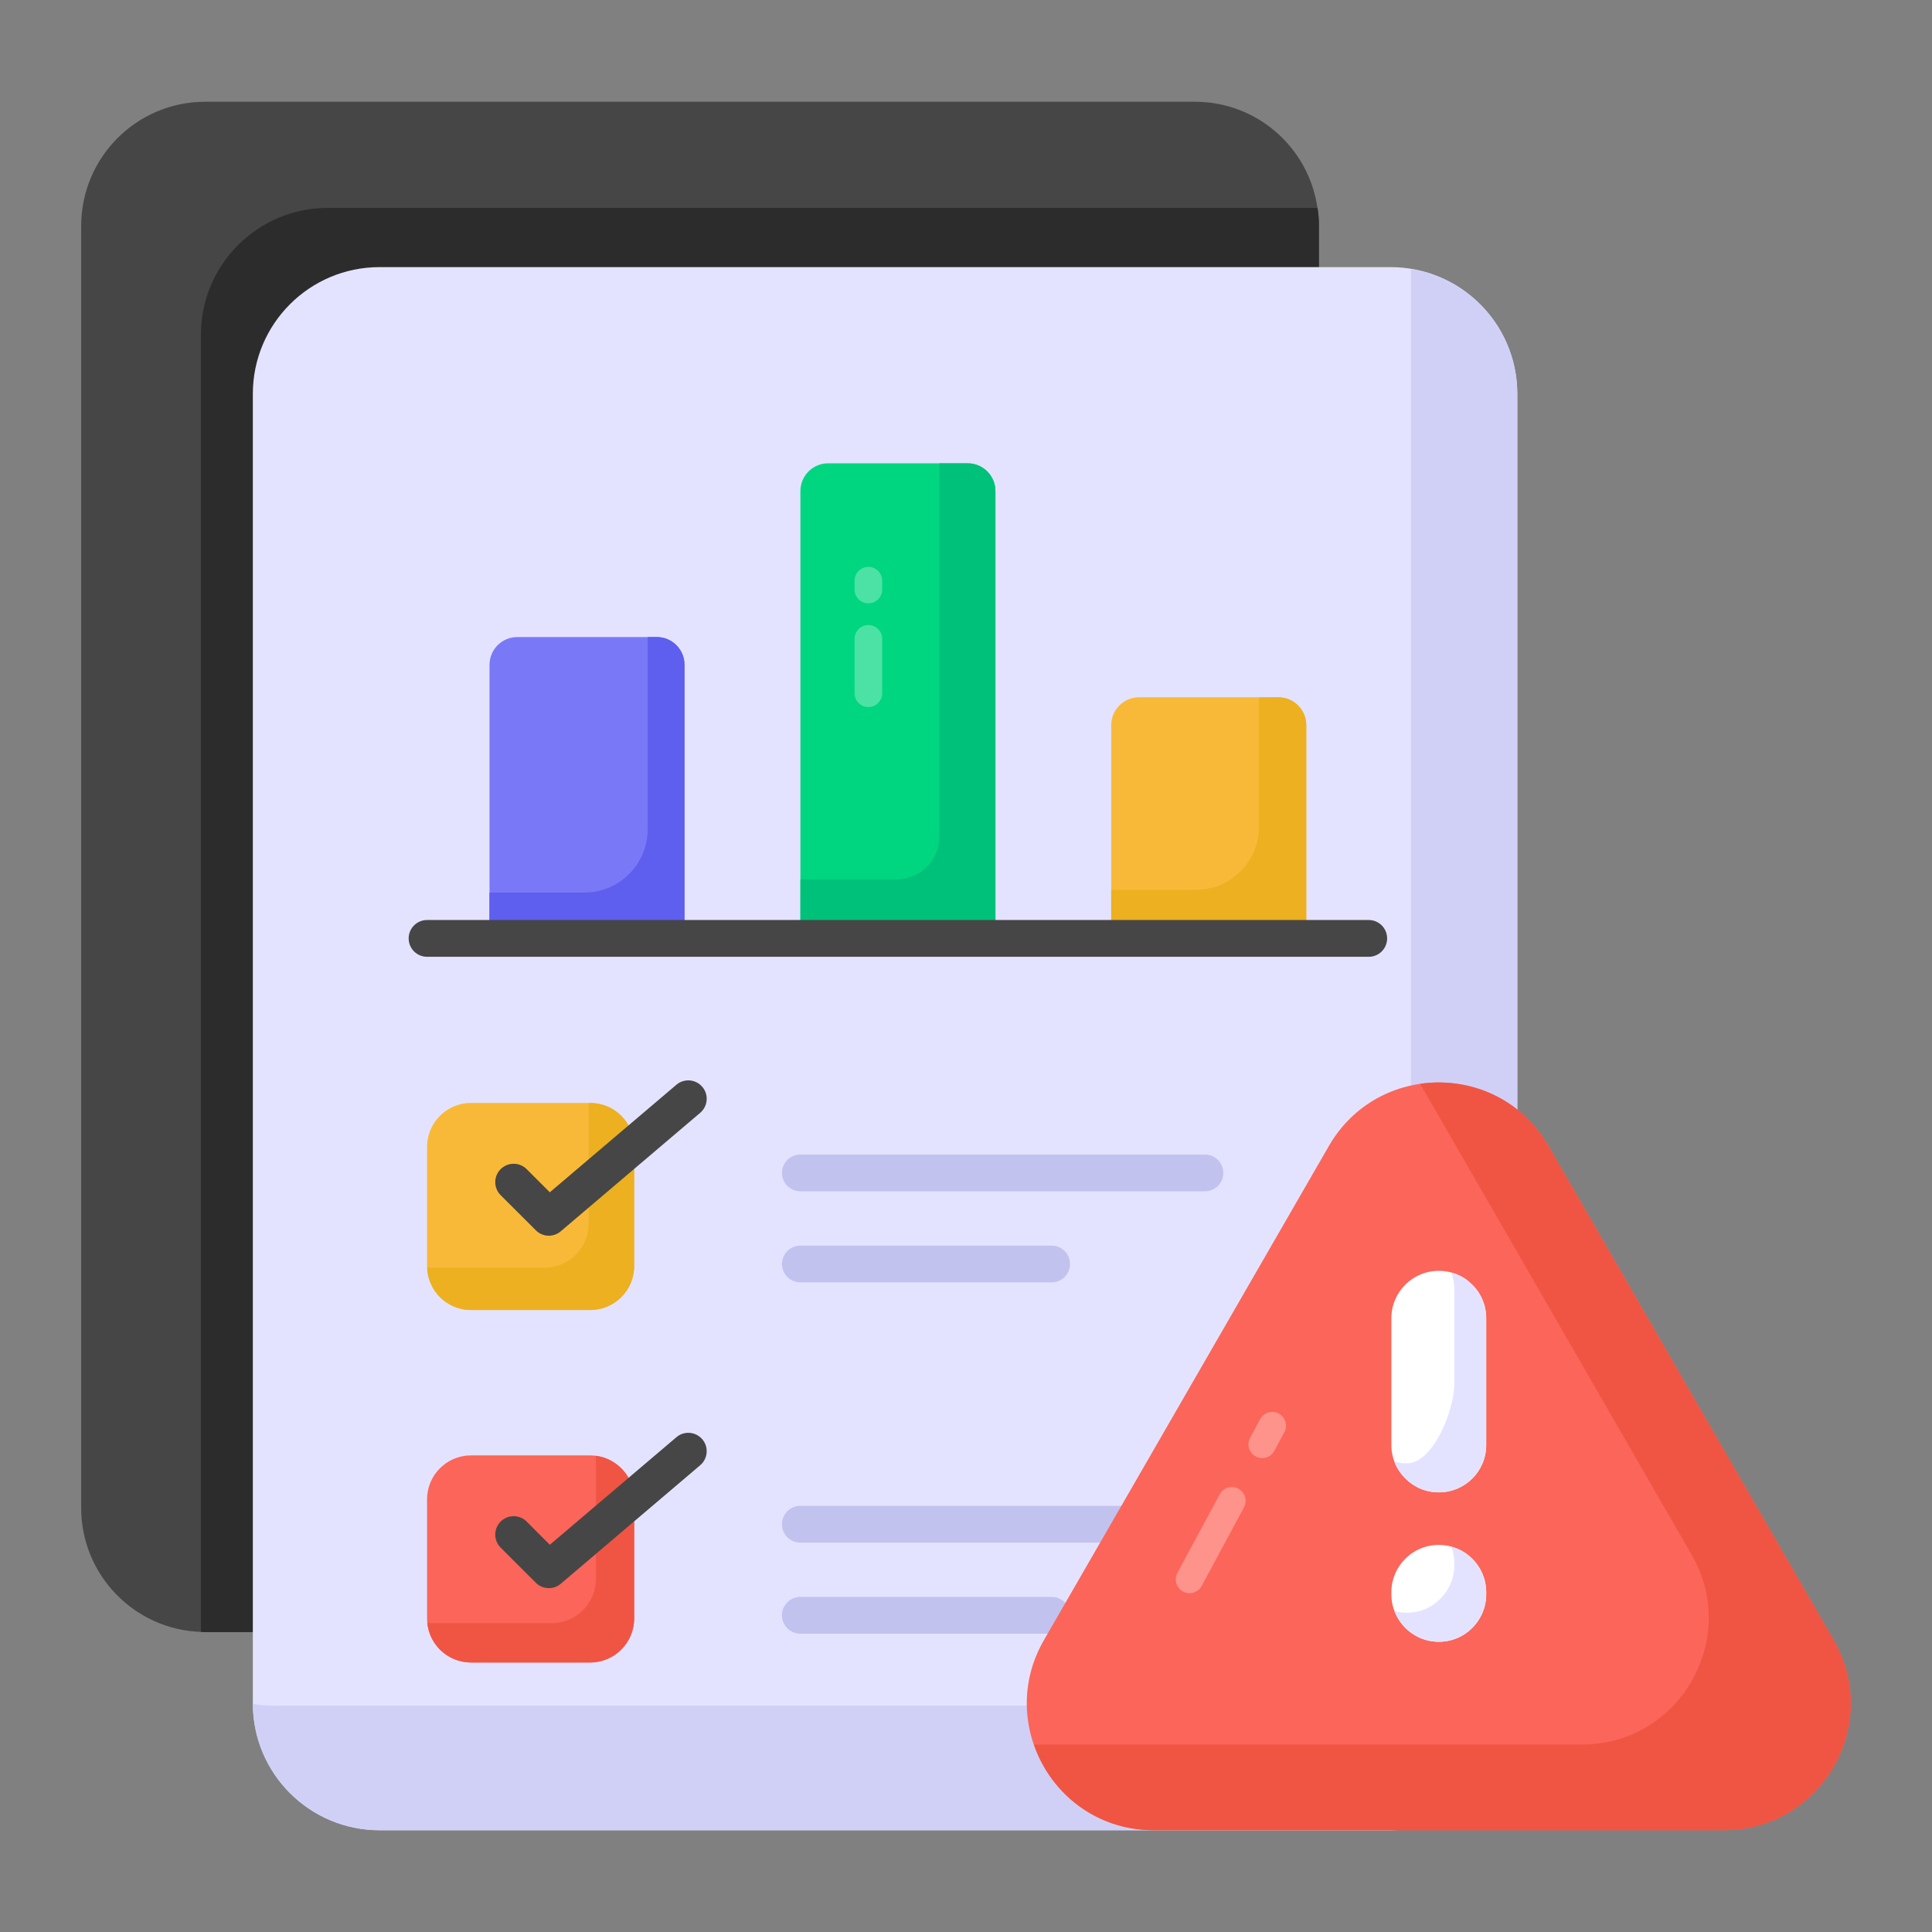 <?xml version="1.0" encoding="UTF-8"?>
<svg xmlns="http://www.w3.org/2000/svg" width="46" height="46" viewBox="0 0 46 46" fill="none">
  <rect x="0" y="0" width="46" height="46" fill="#808080" stroke="none"/>
  <path d="M31.403 5.38V35.906C31.403 37.536 30.08 38.859 28.451 38.859H4.885C4.85 38.859 4.82 38.859 4.785 38.855C3.203 38.802 1.933 37.501 1.933 35.906V5.38C1.933 3.746 3.256 2.423 4.885 2.423H28.451C29.936 2.423 31.162 3.518 31.368 4.95C31.395 5.091 31.403 5.235 31.403 5.38Z" fill="#474646"></path>
  <path d="M31.403 5.38V35.906C31.403 37.536 30.08 38.859 28.45 38.859H4.885C4.85 38.859 4.819 38.859 4.784 38.855V7.969C4.784 6.3 6.138 4.95 7.803 4.95H31.368C31.394 5.091 31.403 5.235 31.403 5.38Z" fill="#2D2C2C"></path>
  <path d="M36.126 9.378V40.559C36.126 42.226 34.775 43.577 33.108 43.577H9.038C7.371 43.577 6.02 42.226 6.02 40.559V9.378C6.02 7.711 7.371 6.36 9.038 6.36H33.108C34.775 6.36 36.126 7.711 36.126 9.378Z" fill="#E4E3FF"></path>
  <path d="M28.689 36.729H19.056C18.814 36.729 18.618 36.533 18.618 36.291C18.618 36.049 18.814 35.853 19.056 35.853H28.689C28.931 35.853 29.127 36.049 29.127 36.291C29.127 36.533 28.931 36.729 28.689 36.729Z" fill="#C2C2EF"></path>
  <path d="M25.039 38.898H19.056C18.814 38.898 18.618 38.702 18.618 38.459C18.618 38.217 18.814 38.021 19.056 38.021H25.039C25.281 38.021 25.477 38.217 25.477 38.459C25.477 38.702 25.281 38.898 25.039 38.898Z" fill="#C2C2EF"></path>
  <path d="M23.701 11.693V22.343H19.057V11.693C19.057 11.327 19.353 11.031 19.718 11.031H23.039C23.405 11.031 23.701 11.327 23.701 11.693Z" fill="#00D67F"></path>
  <path d="M31.102 17.264V22.343H26.458V17.264C26.458 16.899 26.754 16.602 27.119 16.602H30.441C30.806 16.602 31.102 16.899 31.102 17.264Z" fill="#F9B938"></path>
  <path d="M31.101 17.265V22.343H26.457V21.186H28.475C29.303 21.186 29.975 20.515 29.975 19.686V16.604H30.439C30.805 16.604 31.101 16.9 31.101 17.265Z" fill="#ECB021"></path>
  <path d="M23.701 11.693V22.343H19.058V20.937H21.35C21.911 20.937 22.365 20.483 22.365 19.922V11.031H23.04C23.404 11.031 23.701 11.329 23.701 11.693Z" fill="#00C179"></path>
  <path d="M16.299 15.83V22.343H11.655V15.83C11.655 15.464 11.951 15.168 12.317 15.168H15.638C16.003 15.168 16.299 15.464 16.299 15.83Z" fill="#7979F7"></path>
  <path d="M16.297 15.828V22.343H11.653V21.252H13.912C14.745 21.252 15.421 20.576 15.421 19.743V15.167H15.636C16.001 15.167 16.297 15.463 16.297 15.828Z" fill="#5E5EEF"></path>
  <path d="M36.126 9.379V40.559C36.126 42.228 34.777 43.577 33.108 43.577H9.039C7.374 43.577 6.025 42.232 6.021 40.568C6.178 40.598 6.34 40.611 6.507 40.611H30.576C32.245 40.611 33.594 39.262 33.594 37.593V6.414C33.594 6.409 33.594 6.409 33.594 6.405C35.031 6.633 36.126 7.877 36.126 9.379Z" fill="#D0D0F7"></path>
  <path d="M41.045 43.575H27.469C25.147 43.575 23.695 41.062 24.855 39.051L31.641 27.284C32.802 25.271 35.707 25.27 36.868 27.283L43.658 39.05C44.819 41.061 43.367 43.575 41.045 43.575Z" fill="#FC6559"></path>
  <path d="M41.043 43.577H27.47C26.085 43.577 25.008 42.684 24.618 41.537H37.661C39.988 41.537 41.438 39.02 40.275 37.013L33.813 25.805C34.966 25.637 36.205 26.129 36.865 27.282L43.657 39.047C44.821 41.061 43.365 43.577 41.043 43.577Z" fill="#F05543"></path>
  <path d="M35.386 31.387V34.408C35.386 35.028 34.882 35.532 34.257 35.532C33.945 35.532 33.661 35.407 33.459 35.2C33.253 34.999 33.128 34.715 33.128 34.408V31.387C33.128 30.763 33.633 30.258 34.257 30.258C34.569 30.258 34.853 30.383 35.055 30.59C35.261 30.791 35.386 31.075 35.386 31.387Z" fill="white"></path>
  <path d="M35.386 37.908V37.961C35.386 38.273 35.261 38.552 35.055 38.759C34.853 38.965 34.569 39.09 34.257 39.09C33.633 39.09 33.128 38.581 33.128 37.961V37.908C33.128 37.6 33.253 37.317 33.459 37.115C33.661 36.908 33.945 36.784 34.257 36.784C34.882 36.784 35.386 37.288 35.386 37.908Z" fill="white"></path>
  <path d="M35.385 31.389V34.407C35.385 35.029 34.882 35.533 34.259 35.533C33.944 35.533 33.664 35.406 33.462 35.2C33.348 35.091 33.256 34.955 33.199 34.801C33.296 34.828 33.396 34.841 33.497 34.841C34.124 34.841 34.627 33.57 34.627 32.948V30.697C34.627 30.556 34.601 30.421 34.553 30.298C34.746 30.346 34.921 30.451 35.057 30.591C35.263 30.793 35.385 31.073 35.385 31.389Z" fill="#E4E3FF"></path>
  <path d="M35.385 37.907V37.96C35.385 38.271 35.262 38.551 35.056 38.758C34.855 38.963 34.57 39.09 34.259 39.09C33.773 39.09 33.365 38.788 33.203 38.359C33.295 38.385 33.396 38.398 33.497 38.398C33.812 38.398 34.093 38.271 34.294 38.065C34.5 37.859 34.627 37.579 34.627 37.268V37.215C34.627 37.08 34.601 36.948 34.557 36.825C35.034 36.953 35.385 37.395 35.385 37.907Z" fill="#E4E3FF"></path>
  <path d="M32.589 22.781H10.169C9.926 22.781 9.73 22.585 9.73 22.343C9.73 22.101 9.926 21.905 10.169 21.905H32.589C32.831 21.905 33.027 22.101 33.027 22.343C33.027 22.585 32.831 22.781 32.589 22.781Z" fill="#474646"></path>
  <path d="M15.098 27.308V30.144C15.098 30.722 14.63 31.191 14.051 31.191H11.215C10.637 31.191 10.168 30.722 10.168 30.144V27.308C10.168 26.729 10.637 26.26 11.215 26.26H14.051C14.63 26.26 15.098 26.729 15.098 27.308Z" fill="#F9B938"></path>
  <path d="M15.1 27.307V30.144C15.1 30.724 14.629 31.191 14.053 31.191H11.216C10.649 31.191 10.191 30.745 10.17 30.182H12.969C13.545 30.182 14.016 29.715 14.016 29.135V26.261H14.053C14.629 26.261 15.1 26.727 15.1 27.307Z" fill="#ECB021"></path>
  <path d="M15.098 35.699V38.535C15.098 39.114 14.63 39.582 14.051 39.582H11.215C10.637 39.582 10.168 39.114 10.168 38.535V35.699C10.168 35.121 10.637 34.652 11.215 34.652H14.051C14.63 34.652 15.098 35.121 15.098 35.699Z" fill="#FC6559"></path>
  <path d="M15.1 35.7V38.533C15.1 39.113 14.629 39.584 14.053 39.584H11.216C10.67 39.584 10.224 39.168 10.174 38.638C10.216 38.642 10.262 38.647 10.304 38.647H13.137C13.717 38.647 14.188 38.176 14.188 37.6V34.763C14.188 34.73 14.188 34.696 14.184 34.662C14.7 34.725 15.1 35.167 15.1 35.7Z" fill="#F05543"></path>
  <path d="M28.689 28.365H19.056C18.814 28.365 18.618 28.169 18.618 27.927C18.618 27.685 18.814 27.489 19.056 27.489H28.689C28.931 27.489 29.127 27.685 29.127 27.927C29.127 28.169 28.931 28.365 28.689 28.365Z" fill="#C2C2EF"></path>
  <path d="M25.039 30.533H19.056C18.814 30.533 18.618 30.337 18.618 30.095C18.618 29.853 18.814 29.657 19.056 29.657H25.039C25.281 29.657 25.477 29.853 25.477 30.095C25.477 30.337 25.281 30.533 25.039 30.533Z" fill="#C2C2EF"></path>
  <path d="M13.067 29.422C12.955 29.422 12.843 29.378 12.758 29.293L11.92 28.456C11.749 28.285 11.749 28.008 11.92 27.837C12.091 27.666 12.369 27.666 12.54 27.837L13.091 28.388L16.105 25.827C16.288 25.671 16.565 25.693 16.722 25.878C16.879 26.062 16.856 26.338 16.672 26.495L13.351 29.317C13.269 29.387 13.168 29.422 13.067 29.422Z" fill="#474646"></path>
  <path d="M13.067 37.813C12.955 37.813 12.843 37.77 12.758 37.685L11.92 36.848C11.749 36.677 11.749 36.399 11.92 36.228C12.091 36.057 12.369 36.057 12.54 36.228L13.091 36.78L16.105 34.219C16.288 34.062 16.565 34.085 16.722 34.269C16.878 34.453 16.856 34.73 16.672 34.886L13.351 37.709C13.269 37.779 13.168 37.813 13.067 37.813Z" fill="#474646"></path>
  <g opacity="0.3">
    <path d="M28.322 37.933C28.27 37.933 28.216 37.92 28.167 37.894C28.007 37.807 27.947 37.609 28.033 37.449L29.04 35.578C29.126 35.419 29.326 35.358 29.485 35.445C29.645 35.531 29.704 35.73 29.619 35.89L28.612 37.76C28.553 37.87 28.439 37.933 28.322 37.933Z" fill="white"></path>
  </g>
  <g opacity="0.3">
    <path d="M30.053 34.717C30 34.717 29.947 34.704 29.897 34.677C29.738 34.592 29.678 34.392 29.764 34.232L30.002 33.79C30.087 33.63 30.285 33.568 30.447 33.656C30.606 33.742 30.666 33.941 30.58 34.101L30.342 34.544C30.283 34.654 30.17 34.717 30.053 34.717Z" fill="white"></path>
  </g>
  <g opacity="0.3">
    <path d="M20.675 16.835C20.494 16.835 20.347 16.688 20.347 16.506V15.21C20.347 15.029 20.494 14.882 20.675 14.882C20.857 14.882 21.004 15.029 21.004 15.21V16.506C21.004 16.688 20.857 16.835 20.675 16.835Z" fill="white"></path>
  </g>
  <g opacity="0.3">
    <path d="M20.675 14.365C20.494 14.365 20.347 14.218 20.347 14.037V13.825C20.347 13.644 20.494 13.497 20.675 13.497C20.857 13.497 21.004 13.644 21.004 13.825V14.037C21.004 14.218 20.857 14.365 20.675 14.365Z" fill="white"></path>
  </g>
</svg>
